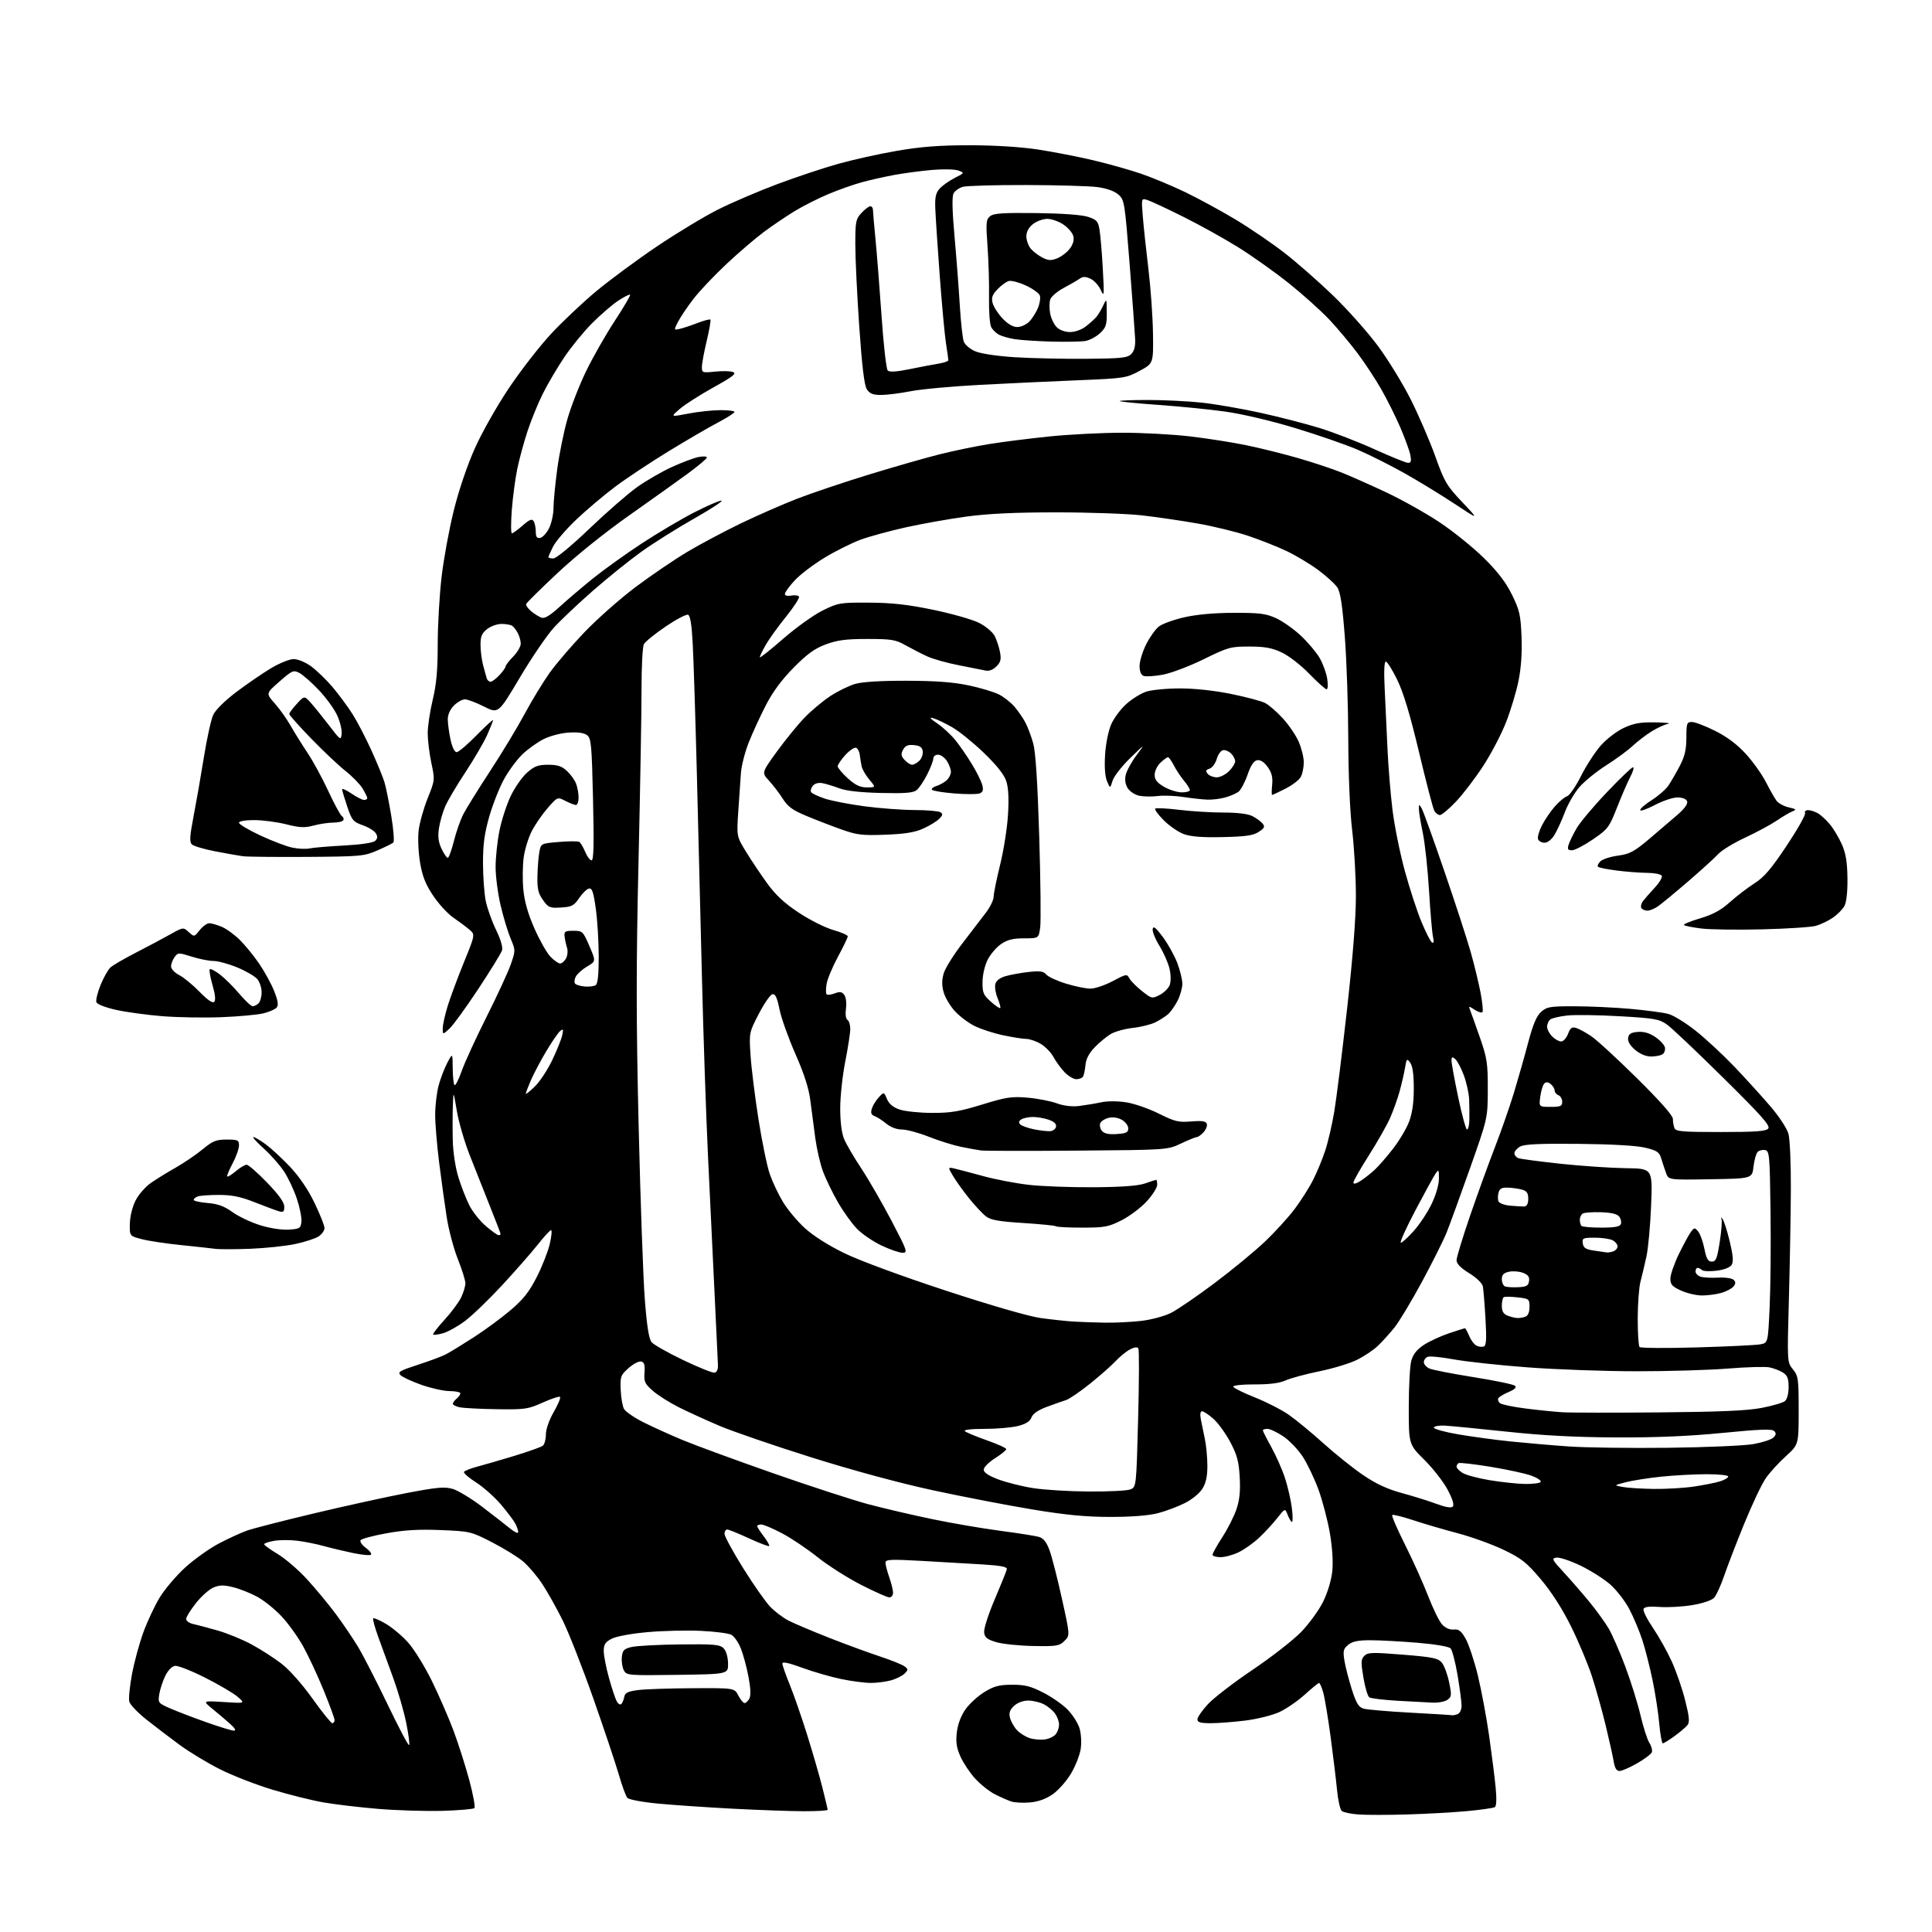 <?xml version="1.0" encoding="UTF-8" standalone="no"?>
<svg 
  version="1.1" 
  xmlns="http://www.w3.org/2000/svg" 
  xmlns:xlink="http://www.w3.org/1999/xlink" 
  xmlns:svg="http://www.w3.org/2000/svg"
  xmlns:rdf="http://www.w3.org/1999/02/22-rdf-syntax-ns#"
  xmlns:cc="http://creativecommons.org/ns#"
  xmlns:dc="http://purl.org/dc/elements/1.1/"
  viewBox="0 0 768 768"
  width="768"
  height="768"
>
<style>svg {background-color: white; }</style>"
<path stroke="none" fill="black" fill-rule="evenodd" d="M559.50,721.27C551.80,721.50 543.04,721.51 540.03,721.28C537.02,721.06 534.03,720.44 533.38,719.90C532.73,719.36 531.89,715.67 531.51,711.71C531.13,707.74 529.98,698.20 528.95,690.50C527.92,682.80 526.58,674.81 525.99,672.75C525.39,670.69 524.66,669.00 524.35,669.00C524.04,669.00 521.48,671.09 518.65,673.65C515.82,676.21 511.25,679.34 508.50,680.60C505.75,681.86 499.69,683.37 495.03,683.95C490.37,684.53 484.18,685.00 481.28,685.00C477.22,685.00 476.00,684.65 476.00,683.48C476.00,682.64 477.87,679.93 480.14,677.46C482.42,674.99 490.41,668.84 497.89,663.80C505.38,658.76 514.08,651.97 517.24,648.72C520.39,645.46 524.33,640.03 525.99,636.65C527.80,632.95 529.24,628.11 529.61,624.50C529.98,620.77 529.61,615.02 528.62,609.31C527.74,604.25 525.71,596.53 524.12,592.16C522.52,587.79 519.71,581.89 517.86,579.05C516.01,576.21 512.51,572.56 510.08,570.94C507.65,569.32 504.83,568.00 503.83,568.00C502.82,568.00 502.00,568.26 502.00,568.59C502.00,568.91 503.54,571.95 505.42,575.34C507.30,578.73 509.74,584.27 510.84,587.66C511.93,591.05 513.15,596.34 513.53,599.41C513.92,602.49 513.94,605.00 513.59,605.00C513.24,605.00 512.48,603.76 511.90,602.25C510.84,599.50 510.84,599.50 507.69,603.50C505.95,605.70 502.73,609.20 500.52,611.27C498.31,613.34 494.67,615.93 492.43,617.02C490.20,618.11 486.94,619.00 485.18,619.00C483.43,619.00 482.00,618.57 482.00,618.03C482.00,617.50 483.77,614.32 485.94,610.97C488.11,607.62 490.64,602.60 491.56,599.81C492.77,596.18 493.12,592.59 492.80,587.10C492.44,580.86 491.74,578.29 489.02,573.19C487.19,569.75 484.16,565.60 482.31,563.96C480.45,562.33 478.44,561.00 477.83,561.00C477.14,561.00 476.96,562.18 477.36,564.25C477.70,566.04 478.42,569.52 478.95,572.00C479.48,574.48 479.93,579.20 479.95,582.50C479.98,586.75 479.42,589.44 478.03,591.71C476.91,593.55 473.92,596.02 471.05,597.47C468.29,598.87 463.46,600.69 460.31,601.51C456.64,602.46 449.87,603.00 441.48,603.00C431.67,603.00 423.87,602.26 410.44,600.04C400.57,598.41 382.82,594.99 371.00,592.44C357.76,589.59 339.12,584.54 322.50,579.32C307.65,574.65 291.23,569.01 286.00,566.79C280.77,564.57 273.48,561.24 269.80,559.39C266.11,557.54 261.48,554.60 259.50,552.86C256.32,550.07 255.93,549.23 256.20,545.63C256.43,542.48 256.12,541.49 254.83,541.22C253.91,541.04 251.66,542.22 249.83,543.86C246.72,546.64 246.52,547.22 246.74,552.47C246.87,555.56 247.45,558.98 248.03,560.05C248.61,561.13 252.10,563.53 255.79,565.39C259.48,567.24 266.55,570.44 271.50,572.50C276.45,574.56 292.54,580.45 307.26,585.61C321.98,590.76 339.08,596.33 345.26,597.98C351.44,599.62 362.90,602.29 370.72,603.91C378.55,605.53 390.70,607.61 397.72,608.53C404.75,609.46 411.62,610.54 413.00,610.94C414.78,611.46 415.99,612.98 417.18,616.20C418.11,618.69 420.33,627.34 422.11,635.41C425.36,650.08 425.36,650.08 423.14,652.29C421.11,654.31 420.04,654.48 410.71,654.31C405.10,654.21 398.48,653.52 396.00,652.77C392.36,651.68 391.44,650.94 391.20,648.88C391.03,647.47 392.94,641.55 395.44,635.71C397.93,629.86 400.09,624.50 400.24,623.79C400.43,622.84 397.90,622.34 390.50,621.88C385.00,621.54 374.09,620.90 366.25,620.47C353.78,619.79 352.00,619.88 352.00,621.22C352.00,622.06 352.68,624.66 353.50,627.00C354.32,629.34 355.00,632.09 355.00,633.13C355.00,634.16 354.35,635.00 353.55,635.00C352.75,635.00 347.69,632.75 342.30,630.00C336.91,627.24 329.12,622.29 325.00,619.00C320.88,615.70 314.51,611.43 310.85,609.50C307.20,607.58 303.49,606.00 302.60,606.00C301.72,606.00 301.00,606.30 301.00,606.66C301.00,607.02 302.17,608.85 303.60,610.72C305.03,612.60 306.00,614.33 305.76,614.57C305.52,614.82 301.90,613.44 297.72,611.51C293.55,609.58 289.65,608.00 289.07,608.00C288.48,608.00 288.00,608.79 288.01,609.75C288.02,610.71 291.35,616.84 295.42,623.36C299.48,629.88 304.32,636.78 306.16,638.69C308.00,640.61 311.28,643.09 313.45,644.21C315.63,645.33 322.83,648.38 329.45,650.99C336.08,653.60 345.15,656.93 349.61,658.40C354.06,659.87 358.50,661.65 359.47,662.35C361.10,663.54 361.10,663.75 359.58,665.28C358.67,666.18 356.26,667.39 354.22,667.96C352.17,668.52 348.57,668.99 346.21,668.99C343.85,669.00 338.52,668.30 334.36,667.44C330.21,666.58 323.25,664.57 318.91,662.97C313.59,661.01 311.00,660.45 311.00,661.28C311.01,661.95 312.33,665.76 313.96,669.74C315.58,673.72 318.70,682.72 320.89,689.74C323.09,696.76 325.81,706.17 326.94,710.67C328.07,715.16 329.00,719.10 329.00,719.42C329.00,719.74 324.84,720.00 319.75,719.99C314.66,719.99 301.95,719.54 291.50,719.00C281.05,718.45 267.55,717.53 261.50,716.95C255.45,716.38 250.01,715.36 249.40,714.70C248.80,714.04 247.27,709.90 246.01,705.50C244.74,701.10 240.18,687.47 235.87,675.21C231.56,662.95 226.05,648.92 223.63,644.04C221.20,639.16 217.55,632.65 215.50,629.57C213.46,626.49 210.08,622.52 207.99,620.74C205.89,618.96 200.34,615.52 195.64,613.11C187.26,608.80 186.88,608.71 175.25,608.23C166.53,607.87 160.84,608.20 153.69,609.49C148.34,610.45 143.68,611.71 143.33,612.27C142.98,612.84 143.89,614.17 145.35,615.24C146.81,616.30 147.79,617.53 147.52,617.97C147.25,618.40 144.03,618.13 140.36,617.36C136.69,616.59 131.40,615.33 128.60,614.55C125.79,613.77 121.15,612.84 118.27,612.48C115.39,612.11 111.23,612.12 109.02,612.50C106.81,612.87 105.00,613.48 105.00,613.85C105.00,614.23 107.44,615.99 110.42,617.77C113.40,619.56 118.62,624.05 122.02,627.76C125.42,631.47 130.55,637.65 133.42,641.50C136.29,645.35 140.33,651.31 142.39,654.75C144.45,658.19 149.73,668.48 154.12,677.62C158.50,686.76 162.33,694.00 162.63,693.71C162.92,693.41 162.40,689.42 161.47,684.83C160.54,680.25 158.21,672.23 156.30,667.00C154.38,661.77 151.70,654.42 150.34,650.65C148.98,646.89 148.08,643.58 148.35,643.31C148.62,643.04 150.90,644.03 153.41,645.50C155.92,646.97 159.89,650.31 162.23,652.93C164.58,655.54 168.80,662.37 171.62,668.09C174.43,673.82 178.34,682.77 180.29,688.00C182.24,693.23 185.07,702.11 186.58,707.75C188.09,713.39 188.99,718.34 188.58,718.75C188.17,719.16 182.41,719.65 175.78,719.84C169.15,720.02 157.70,719.67 150.33,719.06C142.96,718.44 133.16,717.29 128.56,716.48C123.96,715.68 114.86,713.41 108.35,711.44C101.83,709.48 92.45,705.83 87.50,703.34C82.55,700.85 75.35,696.51 71.50,693.68C67.65,690.86 61.67,686.31 58.22,683.57C54.76,680.83 51.69,677.61 51.39,676.40C51.08,675.20 51.57,670.29 52.47,665.49C53.37,660.68 55.41,653.21 56.99,648.87C58.57,644.53 61.49,638.31 63.48,635.04C65.46,631.77 70.00,626.43 73.56,623.16C77.13,619.90 83.16,615.59 86.96,613.59C90.77,611.59 95.82,609.27 98.19,608.43C100.56,607.59 112.62,604.50 125.00,601.55C137.38,598.61 153.95,594.97 161.84,593.47C173.98,591.16 176.78,590.92 180.04,591.89C182.16,592.53 187.40,595.72 191.70,598.99C195.99,602.25 200.96,606.13 202.75,607.59C204.54,609.06 206.00,609.72 206.00,609.06C206.00,608.41 205.49,606.89 204.86,605.68C204.24,604.48 201.68,601.08 199.17,598.11C196.66,595.15 192.21,591.19 189.28,589.31C186.34,587.44 184.17,585.54 184.45,585.09C184.72,584.64 187.10,583.71 189.72,583.01C192.35,582.32 199.00,580.39 204.50,578.72C210.00,577.04 215.06,575.24 215.75,574.72C216.44,574.19 217.00,572.18 217.00,570.25C217.00,568.16 218.25,564.55 220.11,561.31C221.82,558.33 222.95,555.62 222.63,555.29C222.31,554.97 219.22,555.98 215.77,557.53C209.91,560.17 208.72,560.35 197.50,560.18C190.90,560.09 184.26,559.74 182.75,559.42C181.24,559.10 180.00,558.48 180.00,558.04C180.00,557.60 180.68,556.68 181.50,556.00C182.33,555.32 183.00,554.36 183.00,553.88C183.00,553.39 181.09,552.99 178.75,552.98C176.41,552.97 171.38,551.86 167.57,550.51C163.76,549.17 160.00,547.43 159.21,546.64C157.98,545.41 158.91,544.86 166.10,542.53C170.68,541.05 175.69,539.18 177.23,538.38C178.78,537.58 183.77,534.52 188.32,531.59C192.86,528.66 199.49,523.78 203.04,520.75C208.03,516.50 210.39,513.50 213.38,507.62C215.52,503.42 217.84,497.52 218.54,494.50C219.24,491.47 219.48,489.00 219.06,489.00C218.64,489.00 216.26,491.59 213.77,494.75C211.27,497.91 204.91,505.17 199.62,510.88C194.34,516.59 187.68,523.00 184.82,525.13C181.96,527.27 178.05,529.44 176.12,529.98C174.19,530.51 172.42,530.75 172.17,530.51C171.93,530.27 173.97,527.62 176.71,524.63C179.45,521.63 182.43,517.61 183.34,515.69C184.25,513.77 185.00,511.26 185.00,510.12C185.00,508.98 183.64,504.62 181.97,500.43C180.31,496.24 178.31,488.69 177.54,483.66C176.76,478.62 175.42,468.88 174.55,462.00C173.68,455.12 172.98,446.57 172.99,443.00C173.01,439.43 173.62,434.25 174.36,431.50C175.09,428.75 176.64,424.70 177.80,422.50C179.91,418.50 179.91,418.50 179.96,424.58C179.98,427.93 180.30,430.97 180.67,431.33C181.03,431.70 182.32,429.19 183.53,425.75C184.74,422.31 189.21,412.58 193.46,404.12C197.71,395.67 202.04,386.28 203.08,383.27C204.94,377.87 204.94,377.72 203.00,373.14C201.92,370.59 200.13,364.68 199.02,360.00C197.92,355.32 197.01,348.44 197.01,344.71C197.00,340.97 197.69,334.45 198.54,330.21C199.39,325.97 201.43,319.73 203.06,316.34C204.70,312.95 207.62,308.78 209.56,307.09C212.44,304.55 213.93,304.00 217.89,304.00C221.62,304.00 223.31,304.55 225.36,306.46C226.83,307.82 228.47,310.09 229.01,311.53C229.55,312.96 230.00,315.45 230.00,317.07C230.00,318.68 229.53,320.00 228.95,320.00C228.37,320.00 226.49,319.27 224.76,318.38C221.62,316.75 221.62,316.75 217.78,321.13C215.67,323.53 212.82,327.63 211.46,330.24C210.09,332.85 208.62,337.60 208.18,340.79C207.74,343.99 207.68,349.73 208.03,353.55C208.48,358.33 209.85,363.16 212.41,369.00C214.47,373.68 217.33,378.74 218.76,380.25C220.20,381.76 221.95,383.00 222.65,383.00C223.35,383.00 224.42,382.08 225.02,380.96C225.62,379.84 225.79,377.93 225.40,376.71C225.01,375.50 224.57,373.49 224.43,372.25C224.21,370.27 224.63,370.00 227.92,370.00C231.56,370.00 231.75,370.19 234.29,376.06C236.90,382.12 236.90,382.12 233.43,384.18C231.51,385.30 229.47,387.13 228.88,388.22C228.29,389.33 228.20,390.60 228.67,391.07C229.15,391.55 230.89,392.04 232.54,392.16C234.20,392.29 236.11,392.05 236.78,391.64C237.62,391.12 238.00,387.53 238.00,380.19C238.00,374.31 237.48,365.77 236.84,361.21C235.92,354.61 235.37,352.98 234.13,353.21C233.27,353.38 231.52,355.08 230.23,356.98C228.17,360.04 227.32,360.49 223.03,360.75C218.54,361.03 218.00,360.81 215.84,357.78C213.94,355.11 213.53,353.33 213.64,348.27C213.71,344.84 214.06,340.52 214.40,338.66C215.04,335.29 215.04,335.29 222.19,334.69C226.12,334.36 229.75,334.35 230.27,334.67C230.78,334.98 231.84,336.76 232.62,338.62C233.39,340.48 234.54,342.00 235.17,342.00C236.00,342.00 236.15,335.56 235.74,317.80C235.23,295.86 235.01,293.48 233.34,292.22C232.12,291.31 229.63,290.97 225.94,291.22C222.78,291.44 218.46,292.59 215.94,293.89C213.50,295.14 209.78,297.82 207.68,299.84C205.57,301.85 202.34,306.20 200.49,309.50C198.64,312.80 195.97,319.49 194.56,324.36C192.59,331.19 192.00,335.48 192.00,343.06C192.00,348.47 192.50,355.29 193.10,358.20C193.71,361.12 195.55,366.27 197.20,369.66C199.04,373.46 199.95,376.58 199.56,377.80C199.22,378.88 194.97,385.79 190.12,393.14C185.27,400.49 180.11,407.59 178.65,408.92C176.00,411.35 176.00,411.35 176.00,408.78C176.00,407.37 176.89,403.35 177.97,399.86C179.06,396.36 181.96,388.55 184.43,382.50C188.91,371.50 188.91,371.50 186.55,369.50C185.25,368.40 182.38,366.26 180.17,364.74C177.96,363.22 174.36,359.30 172.17,356.02C169.14,351.48 167.90,348.34 166.98,342.86C166.31,338.90 166.05,333.21 166.41,330.19C166.76,327.17 168.37,321.41 169.98,317.39C172.89,310.14 172.90,310.01 171.47,303.29C170.68,299.55 170.03,294.25 170.02,291.50C170.02,288.75 170.91,282.76 172.01,278.19C173.50,271.98 174.00,266.41 174.00,256.19C174.00,248.66 174.69,236.63 175.52,229.46C176.35,222.29 178.54,210.36 180.38,202.96C182.39,194.83 185.72,185.01 188.78,178.17C191.62,171.83 197.61,161.25 202.37,154.17C207.06,147.20 214.55,137.56 219.03,132.74C223.51,127.93 231.52,120.35 236.84,115.91C242.15,111.47 253.03,103.43 261.00,98.05C268.98,92.67 280.00,86.01 285.50,83.25C291.00,80.50 301.57,75.97 309.00,73.19C316.43,70.41 327.31,66.78 333.19,65.13C339.07,63.48 349.64,61.14 356.69,59.93C366.26,58.29 373.55,57.74 385.50,57.74C395.38,57.75 405.71,58.39 412.50,59.42C418.55,60.34 428.45,62.26 434.49,63.69C440.54,65.12 449.09,67.52 453.49,69.02C457.90,70.52 465.77,73.80 471.00,76.31C476.23,78.82 485.27,83.74 491.11,87.24C496.94,90.75 505.72,96.73 510.61,100.53C515.50,104.33 524.18,111.95 529.91,117.47C535.63,122.99 543.65,132.00 547.73,137.50C551.81,143.00 557.74,152.68 560.90,159.00C564.06,165.32 568.42,175.44 570.58,181.48C574.18,191.55 575.06,193.05 581.26,199.60C588.02,206.75 588.02,206.75 578.26,200.30C572.89,196.76 564.00,191.32 558.50,188.22C553.00,185.12 544.60,180.89 539.83,178.83C535.07,176.77 523.74,172.85 514.67,170.11C505.00,167.19 493.49,164.49 486.84,163.58C480.60,162.72 468.77,161.54 460.54,160.96C452.31,160.38 445.37,159.70 445.12,159.45C444.87,159.20 449.93,159.00 456.37,159.00C462.81,159.00 472.45,159.48 477.79,160.06C483.13,160.64 493.57,162.45 501.00,164.08C508.43,165.71 519.00,168.43 524.50,170.13C530.00,171.82 539.85,175.63 546.40,178.60C552.94,181.57 558.96,184.00 559.77,184.00C560.90,184.00 561.10,183.25 560.61,180.81C560.26,179.06 558.45,174.10 556.59,169.79C554.73,165.49 551.33,158.68 549.03,154.67C546.74,150.66 542.53,144.27 539.68,140.46C536.83,136.65 531.81,130.66 528.52,127.14C525.22,123.62 517.95,117.09 512.36,112.62C506.77,108.16 497.66,101.68 492.12,98.24C486.58,94.80 476.75,89.34 470.27,86.12C463.80,82.89 457.42,79.92 456.10,79.51C453.69,78.77 453.69,78.77 454.29,86.13C454.62,90.19 455.62,99.58 456.52,107.00C457.42,114.42 458.23,125.89 458.33,132.49C458.50,144.48 458.50,144.48 453.01,147.43C447.69,150.29 446.97,150.40 428.51,151.16C418.06,151.58 400.50,152.41 389.50,152.99C378.50,153.57 366.12,154.71 362.00,155.52C357.88,156.33 352.60,157.00 350.27,157.00C346.99,157.00 345.72,156.50 344.59,154.75C343.57,153.17 342.67,145.74 341.57,129.86C340.71,117.41 340.00,102.73 340.00,97.25C340.00,88.07 340.19,87.09 342.45,84.65C343.80,83.19 345.38,82.00 345.95,82.00C346.53,82.00 347.00,82.60 347.00,83.33C347.00,84.06 347.46,89.34 348.02,95.08C348.58,100.81 349.67,114.67 350.45,125.87C351.22,137.08 352.31,146.71 352.88,147.28C353.59,147.99 356.35,147.81 361.70,146.72C365.99,145.84 371.19,144.85 373.25,144.52C375.31,144.18 377.00,143.59 376.99,143.20C376.99,142.82 376.56,139.80 376.05,136.50C375.53,133.20 374.41,121.05 373.55,109.50C372.70,97.95 371.90,85.94 371.79,82.81C371.62,78.37 372.00,76.65 373.54,74.96C374.62,73.76 377.29,71.87 379.49,70.75C383.45,68.73 383.46,68.71 380.99,67.79C379.61,67.27 374.94,67.17 370.51,67.55C366.11,67.94 359.36,68.83 355.51,69.54C351.65,70.25 345.87,71.55 342.65,72.43C339.43,73.31 333.50,75.40 329.48,77.07C325.46,78.75 319.43,81.78 316.08,83.81C312.73,85.84 307.17,89.59 303.74,92.14C300.31,94.69 293.54,100.48 288.71,105.02C283.88,109.55 277.98,115.78 275.61,118.88C273.23,121.97 270.51,126.02 269.55,127.88C267.81,131.27 267.81,131.27 270.15,130.75C271.44,130.47 274.62,129.42 277.21,128.42C279.81,127.41 282.13,126.80 282.39,127.05C282.64,127.30 281.98,131.11 280.93,135.50C279.88,139.90 279.01,144.57 279.01,145.89C279.00,148.17 279.23,148.25 284.25,147.72C287.14,147.41 290.35,147.49 291.40,147.90C292.91,148.48 291.32,149.72 283.60,154.00C278.27,156.95 272.25,160.81 270.21,162.57C266.50,165.78 266.50,165.78 273.50,164.43C277.35,163.68 283.09,163.06 286.25,163.04C289.41,163.02 292.00,163.34 291.99,163.75C291.99,164.16 288.98,166.07 285.32,168.00C281.65,169.93 272.75,175.12 265.54,179.53C258.33,183.95 248.85,190.25 244.47,193.53C240.10,196.82 233.21,202.63 229.17,206.46C225.13,210.29 220.97,215.11 219.91,217.17C218.86,219.23 218.00,221.16 218.00,221.46C218.00,221.76 218.88,222.00 219.96,222.00C221.09,222.00 227.10,217.04 234.26,210.19C241.05,203.70 249.58,196.26 253.21,193.67C256.85,191.07 263.12,187.45 267.16,185.61C271.20,183.77 275.96,181.99 277.75,181.66C279.54,181.32 281.00,181.41 281.00,181.86C281.00,182.31 277.69,185.11 273.64,188.09C269.59,191.06 258.99,198.63 250.08,204.90C240.48,211.66 228.92,220.95 221.69,227.73C214.99,234.02 209.35,239.58 209.16,240.10C208.97,240.61 209.87,241.91 211.16,242.99C212.45,244.06 214.30,245.22 215.28,245.55C216.51,245.97 218.70,244.65 222.46,241.21C225.43,238.50 231.38,233.43 235.68,229.96C239.98,226.49 248.68,220.25 255.00,216.10C261.32,211.95 270.68,206.41 275.78,203.78C280.89,201.15 285.84,199.00 286.78,199.00C287.73,199.00 282.88,202.19 276.00,206.09C269.12,210.00 259.68,215.93 255.00,219.29C250.32,222.64 241.71,229.57 235.86,234.68C230.01,239.79 222.96,246.45 220.20,249.47C217.45,252.48 211.34,261.43 206.64,269.35C198.10,283.74 198.10,283.74 192.41,280.87C189.28,279.29 185.86,278.00 184.81,278.00C183.77,278.00 181.80,279.10 180.45,280.45C178.94,281.97 178.00,284.06 178.00,285.91C178.00,287.55 178.49,291.17 179.08,293.95C179.74,296.99 180.70,299.00 181.52,299.00C182.26,299.00 185.82,295.99 189.43,292.30C193.05,288.62 196.00,285.91 196.00,286.28C196.00,286.64 194.93,289.32 193.63,292.22C192.33,295.12 188.44,301.77 185.00,306.99C181.55,312.20 177.92,318.35 176.94,320.64C175.95,322.94 174.85,326.83 174.48,329.30C173.99,332.58 174.27,334.76 175.52,337.39C176.46,339.38 177.57,341.00 177.99,341.00C178.41,341.00 179.51,338.02 180.42,334.38C181.33,330.74 183.01,325.94 184.15,323.71C185.28,321.49 190.07,313.78 194.78,306.58C199.49,299.39 205.69,289.13 208.56,283.78C211.43,278.44 215.89,271.10 218.48,267.47C221.07,263.85 227.29,256.58 232.31,251.33C237.34,246.08 246.48,238.00 252.63,233.38C258.78,228.76 268.02,222.48 273.16,219.41C278.29,216.35 287.90,211.24 294.50,208.05C301.10,204.87 311.23,200.44 317.00,198.20C322.77,195.97 335.60,191.66 345.50,188.62C355.40,185.59 368.02,181.97 373.54,180.59C379.07,179.20 387.98,177.36 393.35,176.50C398.72,175.63 409.50,174.28 417.31,173.48C425.11,172.69 438.03,172.03 446.01,172.02C453.98,172.01 466.13,172.66 473.01,173.47C479.88,174.27 489.98,175.86 495.46,176.99C500.94,178.12 510.15,180.41 515.94,182.08C521.73,183.75 529.40,186.29 532.98,187.71C536.57,189.13 544.64,192.71 550.92,195.66C557.21,198.61 566.82,204.00 572.29,207.64C577.75,211.28 585.69,217.69 589.93,221.88C595.40,227.28 598.63,231.51 601.04,236.42C604.05,242.55 604.49,244.46 604.83,253.07C605.09,259.49 604.68,265.47 603.62,270.70C602.74,275.05 600.50,282.47 598.65,287.18C596.80,291.89 592.73,299.68 589.59,304.49C586.46,309.30 581.60,315.66 578.80,318.62C576.00,321.58 573.12,324.00 572.39,324.00C571.66,324.00 570.65,323.21 570.14,322.25C569.62,321.29 566.90,310.82 564.08,299.00C560.54,284.09 557.88,275.28 555.43,270.25C553.48,266.26 551.44,263.00 550.89,263.00C550.25,263.00 550.09,266.90 550.43,273.75C550.72,279.66 551.23,290.35 551.54,297.50C551.86,304.65 552.76,315.69 553.55,322.02C554.33,328.36 556.54,339.28 558.46,346.29C560.38,353.29 563.35,362.39 565.07,366.51C566.78,370.63 568.66,374.29 569.24,374.65C569.93,375.08 570.07,374.31 569.64,372.40C569.28,370.80 568.57,362.52 568.06,354.00C567.55,345.48 566.43,335.12 565.57,331.00C564.71,326.88 564.01,322.60 564.03,321.50C564.06,319.56 564.09,319.56 565.16,321.40C565.77,322.44 569.83,333.69 574.18,346.40C578.54,359.10 583.25,373.55 584.64,378.50C586.04,383.45 587.78,390.64 588.52,394.47C589.25,398.30 589.62,401.81 589.33,402.27C589.05,402.73 587.66,402.35 586.25,401.43C583.80,399.83 583.72,399.83 584.43,401.63C584.84,402.66 586.58,407.55 588.31,412.50C591.13,420.60 591.44,422.65 591.42,433.00C591.39,444.50 591.39,444.50 584.32,464.50C580.43,475.50 576.25,486.97 575.04,489.98C573.83,493.00 569.44,501.77 565.28,509.48C561.12,517.19 556.16,525.44 554.25,527.80C552.34,530.17 549.37,533.44 547.64,535.07C545.91,536.71 542.20,539.19 539.38,540.58C536.57,541.97 529.86,544.01 524.47,545.11C519.09,546.21 513.07,547.83 511.09,548.72C508.65,549.83 504.70,550.34 498.72,550.32C493.59,550.31 490.07,550.70 490.25,551.26C490.43,551.78 494.28,553.68 498.82,555.49C503.36,557.29 509.42,560.39 512.29,562.38C515.15,564.37 521.37,569.49 526.09,573.75C530.82,578.01 537.94,583.71 541.91,586.40C547.04,589.88 551.52,591.96 557.32,593.53C561.82,594.75 567.98,596.68 571.00,597.81C574.57,599.14 576.85,599.52 577.49,598.89C578.14,598.26 577.45,595.97 575.49,592.24C573.85,589.12 569.69,583.77 566.25,580.36C560.00,574.16 560.00,574.16 560.01,559.33C560.01,551.17 560.46,542.87 561.02,540.87C561.72,538.37 563.23,536.45 565.94,534.66C568.09,533.24 572.57,531.16 575.89,530.04C579.22,528.92 582.12,528.00 582.35,528.00C582.57,528.00 583.32,529.37 584.02,531.04C584.71,532.71 586.00,534.45 586.89,534.90C587.77,535.36 589.09,535.52 589.81,535.26C590.83,534.90 590.98,532.45 590.50,524.15C590.16,518.29 589.69,512.53 589.45,511.34C589.19,510.08 586.91,507.88 584.00,506.10C580.63,504.02 579.00,502.35 579.00,500.97C579.00,499.85 581.43,491.86 584.40,483.21C587.38,474.57 591.81,462.32 594.27,456.00C596.72,449.68 600.10,440.00 601.78,434.50C603.45,429.00 606.01,420.00 607.46,414.50C609.38,407.23 610.78,403.89 612.61,402.25C614.88,400.21 616.12,400.00 625.81,400.01C631.69,400.01 641.67,400.47 647.99,401.03C654.30,401.59 661.16,402.50 663.21,403.06C665.27,403.61 670.22,406.68 674.22,409.88C678.23,413.07 685.10,419.47 689.51,424.09C693.91,428.72 700.30,435.74 703.70,439.71C707.20,443.79 710.34,448.56 710.94,450.71C711.52,452.80 711.95,462.79 711.89,473.00C711.84,483.18 711.49,502.75 711.11,516.50C710.42,541.50 710.42,541.50 712.71,544.33C714.85,546.96 715.00,548.07 715.00,560.70C715.00,574.25 715.00,574.25 709.89,578.88C707.07,581.42 703.47,585.38 701.88,587.69C700.29,589.99 696.46,598.09 693.36,605.69C690.26,613.28 686.67,622.61 685.37,626.42C684.07,630.22 682.29,634.13 681.42,635.09C680.47,636.14 676.99,637.33 672.79,638.04C668.92,638.69 663.06,639.03 659.78,638.79C655.57,638.49 653.66,638.73 653.32,639.61C653.05,640.30 654.73,643.66 657.04,647.06C659.36,650.47 662.72,656.46 664.51,660.38C666.31,664.30 668.72,671.28 669.88,675.91C671.57,682.68 671.74,684.61 670.74,685.82C670.06,686.65 667.74,688.61 665.60,690.17C663.45,691.73 661.38,693.00 660.99,693.00C660.60,693.00 659.97,689.51 659.59,685.25C659.21,680.99 658.02,673.23 656.94,668.00C655.86,662.77 654.03,655.58 652.87,652.00C651.70,648.42 649.38,642.88 647.70,639.68C646.02,636.48 642.60,632.06 640.11,629.86C637.61,627.67 632.29,624.29 628.28,622.36C624.28,620.44 619.99,619.00 618.75,619.18C616.68,619.47 616.90,619.93 621.58,625.00C624.37,628.02 628.97,633.31 631.79,636.75C634.61,640.19 638.07,644.97 639.48,647.37C640.88,649.77 643.83,656.50 646.03,662.33C648.22,668.15 650.95,676.88 652.09,681.71C653.22,686.54 654.83,691.55 655.65,692.83C656.48,694.11 656.92,695.78 656.63,696.53C656.34,697.29 653.72,699.27 650.80,700.94C647.89,702.61 644.73,703.99 643.80,703.99C642.60,704.00 641.91,702.88 641.47,700.25C641.13,698.19 639.71,691.77 638.31,686.00C636.92,680.23 634.47,671.45 632.87,666.50C631.27,661.55 627.50,652.55 624.50,646.50C620.97,639.40 616.70,632.75 612.47,627.76C606.80,621.06 604.82,619.49 597.71,616.08C593.19,613.91 585.00,610.95 579.50,609.50C574.00,608.05 566.00,605.71 561.73,604.29C557.46,602.87 553.72,601.95 553.42,602.25C553.12,602.55 555.44,607.90 558.57,614.14C561.71,620.39 565.82,629.55 567.73,634.50C569.63,639.45 572.12,644.52 573.27,645.76C574.58,647.17 576.31,647.92 577.87,647.76C579.87,647.55 580.84,648.30 582.63,651.45C583.86,653.63 586.03,660.15 587.45,665.95C588.86,671.75 590.89,682.58 591.95,690.00C593.00,697.42 594.18,706.70 594.55,710.62C594.98,715.13 594.86,717.97 594.21,718.37C593.65,718.72 588.76,719.42 583.34,719.93C577.93,720.44 567.20,721.04 559.50,721.27zM409.49,716.49C406.75,716.74 403.38,716.57 402.00,716.12C400.62,715.67 397.67,714.37 395.43,713.22C393.19,712.08 389.66,709.25 387.57,706.94C385.48,704.63 382.87,700.70 381.77,698.21C380.23,694.74 379.90,692.48 380.36,688.59C380.74,685.39 382.00,682.04 383.76,679.53C385.30,677.34 388.67,674.24 391.25,672.65C395.09,670.28 397.08,669.74 402.22,669.71C407.33,669.68 409.65,670.25 414.68,672.82C418.08,674.55 422.47,677.62 424.44,679.64C426.41,681.67 428.52,685.01 429.14,687.06C429.77,689.17 429.97,692.75 429.59,695.26C429.22,697.72 427.47,702.13 425.71,705.07C423.94,708.02 420.70,711.69 418.49,713.23C415.83,715.09 412.81,716.19 409.49,716.49zM415.50,691.43C417.15,691.18 419.06,690.22 419.75,689.30C420.44,688.37 421.00,686.68 421.00,685.53C421.00,684.38 420.30,682.44 419.44,681.22C418.58,679.99 416.58,678.32 414.99,677.49C413.40,676.67 410.59,676.00 408.74,676.00C406.70,676.00 404.48,676.83 403.11,678.11C401.39,679.71 401.00,680.87 401.49,682.86C401.85,684.31 403.10,686.52 404.27,687.77C405.44,689.02 407.76,690.46 409.44,690.97C411.13,691.48 413.85,691.69 415.50,691.43zM93.00,687.96C93.96,687.95 93.40,686.96 91.43,685.22C89.75,683.72 86.60,681.05 84.43,679.28C80.50,676.05 80.50,676.05 89.00,676.59C97.50,677.13 97.50,677.13 94.50,674.53C92.85,673.10 87.03,669.67 81.57,666.92C76.11,664.16 70.71,662.04 69.57,662.20C68.34,662.38 66.77,663.99 65.70,666.19C64.71,668.22 63.64,671.47 63.32,673.42C62.76,676.87 62.87,677.02 67.62,679.10C70.31,680.28 76.78,682.76 82.00,684.61C87.22,686.46 92.17,687.97 93.00,687.96zM132.09,685.00C132.59,685.00 133.00,684.44 132.99,683.75C132.99,683.06 131.02,677.70 128.62,671.84C126.23,665.97 122.55,658.10 120.45,654.34C118.35,650.58 114.47,645.21 111.83,642.41C109.18,639.62 104.88,636.16 102.26,634.74C99.64,633.32 95.36,631.61 92.75,630.96C88.97,630.01 87.35,630.03 84.89,631.05C83.18,631.75 80.03,634.55 77.89,637.26C75.75,639.96 74.00,642.81 74.00,643.57C74.00,644.34 75.24,645.23 76.75,645.56C78.26,645.88 82.65,647.05 86.50,648.15C90.35,649.25 96.42,651.74 100.00,653.68C103.58,655.61 108.90,659.04 111.84,661.29C115.02,663.73 120.02,669.35 124.19,675.19C128.04,680.59 131.60,685.00 132.09,685.00zM577.17,681.83C577.54,681.92 578.55,681.73 579.42,681.39C580.32,681.05 581.00,679.62 581.00,678.07C581.00,676.57 580.28,671.11 579.41,665.93C578.53,660.74 577.28,655.94 576.63,655.26C575.94,654.53 570.46,653.60 563.47,653.02C556.89,652.48 548.51,652.02 544.86,652.02C539.91,652.00 537.65,652.46 535.97,653.82C534.01,655.41 533.81,656.22 534.42,660.07C534.81,662.51 536.13,667.65 537.35,671.49C539.14,677.10 540.06,678.62 542.04,679.21C543.39,679.61 551.70,680.32 560.50,680.80C569.30,681.27 576.80,681.74 577.17,681.83zM247.00,677.36C247.44,676.89 247.97,675.60 248.16,674.50C248.45,672.93 249.59,672.36 253.51,671.84C256.26,671.47 266.03,671.14 275.22,671.09C291.95,671.00 291.95,671.00 293.50,674.00C294.35,675.65 295.47,677.00 295.99,677.00C296.51,677.00 297.36,676.19 297.89,675.21C298.52,674.02 298.40,671.06 297.52,666.46C296.79,662.63 295.42,657.57 294.47,655.22C293.53,652.87 291.85,650.45 290.73,649.86C289.61,649.26 284.16,648.55 278.60,648.29C273.05,648.03 263.51,648.25 257.41,648.80C250.94,649.38 244.99,650.47 243.16,651.42C240.60,652.74 240.00,653.67 240.00,656.30C240.00,658.08 240.92,662.86 242.05,666.92C243.17,670.98 244.56,675.18 245.14,676.26C245.71,677.33 246.55,677.83 247.00,677.36zM569.56,676.83C567.33,676.74 561.00,676.40 555.50,676.08C550.00,675.75 544.98,675.15 544.34,674.74C543.70,674.33 542.64,670.80 541.98,666.89C540.94,660.71 540.99,659.58 542.35,658.22C543.74,656.83 545.54,656.78 557.70,657.76C569.71,658.73 571.70,659.15 573.18,660.97C574.11,662.12 575.40,665.61 576.04,668.71C577.10,673.81 577.04,674.50 575.42,675.68C574.43,676.41 571.79,676.92 569.56,676.83zM269.30,665.78C249.73,666.05 249.07,666.00 247.99,663.98C247.38,662.84 247.02,660.48 247.19,658.74C247.45,656.04 248.02,655.44 251.00,654.72C252.93,654.25 261.57,653.78 270.21,653.68C283.81,653.52 286.16,653.73 287.62,655.20C288.65,656.22 289.35,658.58 289.41,661.20C289.50,665.50 289.50,665.50 269.30,665.78zM432.68,592.90C440.49,592.96 447.96,592.59 449.29,592.08C451.70,591.16 451.70,591.16 452.42,564.10C452.82,549.22 452.86,536.59 452.52,536.03C452.11,535.36 450.95,535.50 449.19,536.41C447.71,537.19 445.15,539.27 443.50,541.04C441.85,542.82 437.25,546.87 433.28,550.06C429.31,553.24 425.04,556.16 423.78,556.55C422.53,556.94 419.11,558.14 416.19,559.22C412.67,560.53 410.59,561.95 410.02,563.46C409.41,565.05 407.80,566.06 404.63,566.86C402.15,567.49 396.17,568.00 391.36,568.00C386.10,568.00 382.98,568.36 383.55,568.90C384.07,569.40 387.99,571.03 392.25,572.53C396.51,574.03 400.00,575.62 400.00,576.05C400.00,576.49 397.99,578.12 395.54,579.67C393.08,581.23 391.06,583.26 391.04,584.18C391.01,585.31 392.86,586.57 396.75,588.05C399.91,589.25 406.10,590.82 410.50,591.52C414.90,592.23 424.88,592.85 432.68,592.90zM657.31,591.87C662.15,591.94 669.35,591.52 673.31,590.94C677.26,590.35 681.96,589.42 683.75,588.86C685.54,588.30 687.00,587.43 687.00,586.92C687.00,586.42 683.06,586.01 678.25,586.02C673.44,586.03 665.32,586.48 660.21,587.01C655.10,587.55 648.80,588.55 646.21,589.22C641.50,590.45 641.50,590.45 645.00,591.09C646.92,591.45 652.46,591.80 657.31,591.87zM606.19,589.90C609.32,589.95 612.14,589.59 612.45,589.09C612.76,588.58 611.10,587.46 608.76,586.60C606.42,585.74 599.12,584.16 592.55,583.08C585.98,582.01 580.24,581.35 579.80,581.62C579.36,581.90 579.00,582.53 579.00,583.04C579.00,583.54 580.03,584.63 581.30,585.46C582.56,586.29 587.40,587.60 592.05,588.38C596.70,589.16 603.06,589.84 606.19,589.90zM663.00,575.52C678.12,575.34 693.42,574.68 697.00,574.05C700.58,573.41 704.16,572.25 704.96,571.45C706.06,570.36 706.13,569.73 705.25,568.85C704.37,567.97 699.43,568.15 684.80,569.60C671.49,570.91 658.36,571.47 642.50,571.40C626.36,571.33 613.38,570.65 599.00,569.11C587.73,567.91 576.61,566.83 574.29,566.71C571.98,566.60 570.05,566.95 569.99,567.50C569.94,568.05 574.31,569.26 579.70,570.18C585.09,571.11 594.45,572.38 600.50,573.00C606.55,573.62 616.90,574.52 623.50,574.98C630.10,575.45 647.88,575.69 663.00,575.52zM659.50,561.45C683.79,561.24 694.56,560.77 700.31,559.66C704.60,558.83 708.77,557.61 709.56,556.95C710.41,556.24 711.00,553.97 711.00,551.40C711.00,547.97 710.52,546.74 708.75,545.62C707.51,544.84 705.12,543.91 703.43,543.56C701.74,543.21 694.32,543.42 686.93,544.02C679.54,544.62 663.15,545.11 650.50,545.10C637.85,545.09 618.34,544.39 607.15,543.54C595.96,542.70 582.82,541.27 577.94,540.38C573.06,539.49 568.38,539.02 567.54,539.35C566.69,539.67 566.00,540.64 566.00,541.49C566.00,542.34 567.01,543.48 568.25,544.02C569.49,544.56 577.43,546.11 585.90,547.46C594.38,548.80 601.75,550.35 602.29,550.89C602.92,551.52 602.04,552.37 599.75,553.33C597.82,554.14 595.97,555.24 595.63,555.78C595.30,556.33 595.58,557.23 596.26,557.78C596.94,558.33 601.55,559.29 606.50,559.91C611.45,560.54 617.98,561.20 621.00,561.39C624.02,561.59 641.35,561.61 659.50,561.45zM284.00,545.66C284.98,545.52 285.46,544.41 285.39,542.47C285.33,540.84 284.75,528.48 284.09,515.00C283.44,501.52 282.25,476.77 281.46,460.00C280.66,443.23 279.57,410.82 279.02,388.00C278.47,365.18 277.56,328.73 277.00,307.00C276.44,285.27 275.71,262.41 275.38,256.18C274.98,248.37 274.40,244.71 273.52,244.37C272.81,244.10 268.79,246.22 264.58,249.07C260.37,251.93 256.49,255.08 255.96,256.07C255.43,257.06 255.01,264.99 255.02,273.68C255.03,282.38 254.50,313.15 253.83,342.06C252.86,383.89 252.87,405.53 253.88,448.06C254.58,477.45 255.68,508.29 256.33,516.60C257.14,527.11 257.96,532.25 259.00,533.52C259.82,534.52 265.45,537.71 271.50,540.61C277.55,543.51 283.18,545.78 284.00,545.66zM674.70,535.61C686.91,535.26 698.22,534.71 699.85,534.38C702.80,533.79 702.80,533.79 703.46,519.64C703.83,511.87 703.99,494.71 703.81,481.51C703.52,459.08 703.38,457.50 701.64,457.17C700.62,456.97 699.29,457.31 698.69,457.91C698.09,458.51 697.35,461.14 697.05,463.75C696.50,468.50 696.50,468.50 679.88,468.77C663.26,469.05 663.26,469.05 662.27,466.27C661.72,464.75 660.86,462.16 660.37,460.52C659.59,457.95 658.72,457.36 653.98,456.22C650.53,455.40 640.71,454.83 627.50,454.70C611.91,454.55 605.92,454.83 604.25,455.79C603.01,456.49 602.00,457.68 602.00,458.43C602.00,459.18 602.70,460.05 603.55,460.38C604.41,460.71 611.94,461.71 620.30,462.61C628.66,463.50 640.32,464.29 646.21,464.37C656.92,464.50 656.92,464.50 656.35,479.00C656.04,486.98 655.20,496.20 654.48,499.50C653.76,502.80 652.70,507.30 652.11,509.50C651.53,511.70 651.04,518.26 651.02,524.08C651.01,529.90 651.34,535.02 651.75,535.46C652.16,535.90 662.49,535.97 674.70,535.61zM439.00,525.78C443.12,525.85 449.71,525.54 453.63,525.08C457.57,524.63 462.86,523.21 465.43,521.93C468.00,520.64 475.81,515.31 482.79,510.07C489.76,504.83 498.76,497.43 502.77,493.61C506.79,489.80 512.13,483.94 514.65,480.59C517.16,477.25 520.48,472.02 522.01,468.97C523.55,465.93 525.71,460.69 526.81,457.33C527.92,453.97 529.53,447.01 530.40,441.86C531.26,436.71 533.55,418.32 535.49,401.00C537.79,380.35 539.00,364.85 538.99,356.00C538.99,348.57 538.32,336.88 537.50,330.00C536.61,322.49 536.00,308.11 535.96,294.00C535.93,281.07 535.32,262.76 534.60,253.29C533.62,240.52 532.85,235.42 531.60,233.51C530.67,232.09 527.21,228.94 523.92,226.52C520.63,224.10 514.96,220.71 511.32,218.99C507.68,217.27 500.83,214.57 496.10,212.98C491.37,211.40 482.32,209.20 476.00,208.09C469.68,206.98 459.77,205.53 454.00,204.87C448.23,204.22 432.93,203.67 420.00,203.67C403.44,203.67 392.81,204.17 384.00,205.37C377.12,206.31 366.33,208.23 360.01,209.64C353.69,211.05 345.67,213.24 342.20,214.50C338.73,215.76 332.27,218.98 327.85,221.65C323.43,224.32 318.05,228.40 315.90,230.73C313.76,233.05 312.00,235.47 312.00,236.09C312.00,236.77 313.02,237.04 314.52,236.75C315.91,236.49 317.30,236.67 317.61,237.17C317.91,237.67 315.61,241.24 312.49,245.10C309.37,248.96 305.74,254.01 304.42,256.31C303.10,258.62 302.02,260.85 302.01,261.28C302.01,261.71 306.16,258.42 311.25,253.98C316.34,249.54 323.42,244.46 326.98,242.70C333.22,239.62 333.92,239.50 345.48,239.56C354.57,239.61 360.79,240.30 370.99,242.41C378.41,243.95 386.61,246.29 389.21,247.61C391.84,248.94 394.59,251.25 395.39,252.79C396.18,254.32 397.13,257.20 397.51,259.19C398.06,262.11 397.78,263.22 396.08,264.92C394.73,266.27 393.16,266.86 391.73,266.55C390.51,266.29 385.73,265.34 381.12,264.44C376.50,263.55 370.88,261.97 368.62,260.93C366.35,259.90 362.48,257.91 360.02,256.53C355.99,254.26 354.42,254.00 344.80,254.00C336.30,254.00 332.88,254.44 328.29,256.15C323.84,257.80 320.88,259.93 315.49,265.40C310.69,270.25 307.17,275.03 304.36,280.50C302.10,284.90 299.05,291.54 297.59,295.26C296.12,298.98 294.75,304.38 294.53,307.26C294.32,310.14 293.85,317.00 293.48,322.50C292.81,332.50 292.81,332.50 296.66,338.75C298.77,342.19 302.57,347.84 305.10,351.32C308.39,355.85 311.92,359.11 317.60,362.85C321.94,365.72 328.09,368.80 331.25,369.70C334.41,370.59 337.00,371.73 337.00,372.21C337.00,372.70 335.25,376.34 333.11,380.30C330.97,384.26 328.94,389.11 328.60,391.07C328.26,393.04 328.25,394.92 328.59,395.26C328.93,395.60 330.38,395.42 331.82,394.88C333.88,394.09 334.69,394.22 335.62,395.49C336.29,396.41 336.58,398.75 336.28,400.92C335.98,403.19 336.22,405.02 336.89,405.43C337.50,405.81 338.00,407.41 338.00,408.99C338.00,410.56 337.10,416.42 336.00,422.00C334.90,427.58 334.00,435.95 334.00,440.61C334.00,445.98 334.57,450.42 335.55,452.78C336.40,454.83 339.48,460.10 342.40,464.50C345.31,468.90 350.70,478.24 354.38,485.25C360.65,497.23 360.92,498.00 358.78,498.00C357.52,498.00 353.76,496.70 350.42,495.12C347.07,493.54 342.68,490.54 340.66,488.46C338.64,486.38 335.24,481.65 333.11,477.95C330.97,474.24 328.31,468.76 327.19,465.77C326.07,462.79 324.68,456.78 324.09,452.42C323.50,448.06 322.62,441.32 322.12,437.43C321.50,432.55 319.65,426.81 316.17,418.93C313.40,412.64 310.56,404.67 309.86,401.22C308.91,396.51 308.20,395.01 307.05,395.23C306.21,395.39 303.77,398.89 301.64,403.01C297.78,410.48 297.77,410.53 298.35,419.50C298.67,424.45 300.09,435.87 301.50,444.88C302.92,453.89 304.95,463.76 306.03,466.81C307.10,469.87 309.44,474.81 311.24,477.79C313.03,480.77 316.92,485.44 319.88,488.15C323.19,491.19 329.23,495.03 335.56,498.12C341.64,501.09 358.18,507.20 375.91,513.02C394.13,519.00 409.02,523.30 413.73,523.95C418.00,524.53 423.75,525.15 426.50,525.33C429.25,525.50 434.88,525.70 439.00,525.78zM603.17,523.94C604.09,523.97 605.55,523.73 606.42,523.39C607.41,523.01 608.00,521.58 608.00,519.52C608.00,516.37 607.84,516.24 603.25,515.72C600.64,515.43 598.16,515.40 597.75,515.65C597.34,515.91 597.00,517.46 597.00,519.09C597.00,521.24 597.62,522.32 599.25,522.97C600.49,523.47 602.25,523.90 603.17,523.94zM676.50,514.97C674.30,514.96 670.59,514.09 668.25,513.03C664.71,511.42 664.00,510.63 664.00,508.27C664.00,506.72 665.53,502.31 667.39,498.47C669.26,494.64 671.42,490.67 672.20,489.66C673.53,487.92 673.69,487.92 675.05,489.54C675.85,490.49 676.96,493.57 677.52,496.38C678.33,500.43 678.95,501.50 680.48,501.50C682.13,501.50 682.60,500.32 683.64,493.55C684.32,489.18 684.61,485.13 684.29,484.55C683.90,483.85 684.03,483.83 684.69,484.50C685.22,485.05 686.51,489.01 687.55,493.30C688.93,499.05 689.14,501.55 688.36,502.80C687.70,503.84 685.40,504.74 682.40,505.12C679.70,505.46 677.07,505.34 676.55,504.87C676.03,504.39 675.24,504.00 674.80,504.00C674.36,504.00 674.00,504.64 674.00,505.43C674.00,506.22 674.91,507.15 676.02,507.51C677.13,507.86 680.28,508.03 683.03,507.88C685.81,507.73 688.52,508.12 689.17,508.77C690.03,509.63 690.00,510.29 689.05,511.44C688.35,512.28 686.14,513.42 684.14,513.98C682.14,514.53 678.70,514.98 676.50,514.97zM603.50,511.69C606.81,511.53 607.55,511.11 607.82,509.25C608.06,507.57 607.45,506.74 605.40,505.96C603.89,505.39 601.38,505.20 599.83,505.54C597.71,506.00 597.00,506.74 597.00,508.50C597.00,509.78 597.56,511.07 598.25,511.36C598.94,511.65 601.30,511.80 603.50,511.69zM638.67,497.86C639.31,497.94 640.55,497.73 641.42,497.39C642.29,497.06 643.00,496.18 643.00,495.43C643.00,494.68 642.13,493.60 641.07,493.04C640.00,492.47 636.82,492.00 634.00,492.00C629.24,492.00 628.88,492.17 629.18,494.25C629.43,496.03 630.34,496.63 633.50,497.11C635.70,497.44 638.03,497.78 638.67,497.86zM99.50,496.41C93.45,496.64 87.15,496.65 85.50,496.42C83.85,496.20 77.72,495.53 71.88,494.93C66.04,494.34 59.06,493.29 56.38,492.59C51.50,491.33 51.50,491.33 51.62,486.38C51.69,483.49 52.64,479.66 53.90,477.20C55.08,474.87 57.82,471.74 59.98,470.24C62.13,468.73 66.58,465.99 69.86,464.14C73.13,462.28 77.93,459.02 80.52,456.89C84.56,453.54 85.90,453.00 90.11,453.00C94.58,453.00 95.00,453.20 95.00,455.35C95.00,456.64 93.86,459.85 92.46,462.48C91.06,465.11 90.11,467.44 90.33,467.67C90.56,467.90 92.11,466.94 93.77,465.54C95.43,464.14 97.36,463.00 98.05,463.00C98.75,463.00 102.39,466.19 106.16,470.09C110.86,474.97 113.00,477.96 113.00,479.66C113.00,481.76 112.66,482.03 110.75,481.46C109.51,481.09 105.20,479.48 101.17,477.89C95.62,475.70 92.20,475.00 87.01,475.00C83.24,475.00 79.45,475.27 78.58,475.61C77.71,475.94 77.00,476.56 77.00,476.98C77.00,477.41 79.48,477.96 82.50,478.21C86.62,478.55 89.12,479.46 92.43,481.84C94.86,483.59 99.83,485.94 103.47,487.06C107.33,488.26 112.04,488.98 114.79,488.80C119.11,488.52 119.53,488.27 119.82,485.71C120.00,484.18 119.19,480.06 118.02,476.56C116.86,473.06 114.54,468.13 112.87,465.62C111.20,463.10 107.58,459.01 104.81,456.52C102.05,454.03 100.21,452.00 100.74,452.00C101.27,452.00 103.45,453.29 105.60,454.86C107.74,456.43 112.09,460.44 115.25,463.78C118.95,467.69 122.43,472.80 125.00,478.12C127.20,482.67 129.00,487.20 129.00,488.17C129.00,489.15 127.94,490.65 126.64,491.50C125.34,492.35 121.18,493.70 117.39,494.51C113.60,495.32 105.55,496.17 99.50,496.41zM556.85,494.00C557.39,494.00 559.73,491.86 562.05,489.25C564.37,486.64 567.56,481.80 569.13,478.50C570.80,475.01 572.00,470.84 572.00,468.53C572.00,464.89 571.89,464.72 570.65,466.53C569.91,467.61 566.28,474.24 562.58,481.25C558.89,488.26 556.31,494.00 556.85,494.00zM198.18,491.00C198.63,491.00 199.00,490.80 199.00,490.55C199.00,490.30 197.06,485.24 194.68,479.30C192.31,473.36 188.69,464.23 186.64,459.00C184.59,453.77 182.31,445.90 181.58,441.50C180.24,433.50 180.24,433.50 180.02,439.50C179.89,442.80 179.88,449.08 179.99,453.45C180.10,458.05 181.04,464.16 182.21,467.95C183.32,471.55 185.28,476.59 186.57,479.14C187.86,481.69 190.82,485.40 193.14,487.39C195.46,489.37 197.73,491.00 198.18,491.00zM430.20,488.00C424.77,488.00 420.10,487.77 419.81,487.48C419.53,487.19 413.69,486.61 406.84,486.17C397.09,485.56 393.86,484.99 391.95,483.53C390.60,482.50 387.59,479.29 385.25,476.39C382.92,473.49 380.05,469.50 378.87,467.51C376.74,463.90 376.74,463.90 379.62,464.56C381.20,464.93 386.32,466.28 391.00,467.56C395.68,468.84 403.71,470.38 408.86,470.98C414.01,471.58 425.65,472.01 434.73,471.95C446.12,471.87 452.48,471.39 455.24,470.41C457.45,469.64 459.42,469.00 459.63,469.00C459.83,469.00 460.00,469.91 460.00,471.02C460.00,472.13 458.10,475.10 455.79,477.62C453.47,480.13 448.98,483.49 445.82,485.09C440.62,487.72 439.10,488.00 430.20,488.00zM636.56,488.00C641.84,488.00 643.93,487.62 644.32,486.60C644.62,485.83 644.33,484.49 643.68,483.64C642.88,482.58 640.57,482.02 636.41,481.88C633.06,481.77 629.80,482.01 629.16,482.40C628.52,482.80 628.00,483.92 628.00,484.89C628.00,485.87 628.30,486.97 628.67,487.33C629.03,487.70 632.59,488.00 636.56,488.00zM606.00,479.57C606.97,479.51 607.50,478.44 607.50,476.53C607.50,474.25 606.94,473.44 605.00,472.89C603.62,472.51 601.09,472.15 599.37,472.10C596.98,472.02 596.10,472.50 595.69,474.10C595.38,475.25 595.37,476.80 595.65,477.54C595.94,478.29 598.05,479.07 600.34,479.28C602.63,479.49 605.17,479.62 606.00,479.57zM540.75,469.49C542.26,468.53 544.78,466.56 546.35,465.12C547.92,463.68 551.25,459.87 553.74,456.65C556.23,453.44 559.11,448.60 560.13,445.89C561.41,442.53 562.00,438.36 562.00,432.68C562.00,427.12 561.54,423.75 560.59,422.45C559.27,420.65 559.14,420.79 558.51,424.51C558.14,426.71 557.17,430.91 556.36,433.85C555.55,436.79 553.84,441.56 552.57,444.44C551.30,447.31 547.50,454.00 544.13,459.30C540.76,464.59 538.00,469.45 538.00,470.08C538.00,470.80 539.02,470.58 540.75,469.49zM428.28,457.39C408.60,457.55 391.38,457.52 390.00,457.33C388.62,457.15 385.02,456.49 382.00,455.88C378.98,455.26 373.23,453.47 369.22,451.88C365.22,450.30 360.42,449.00 358.55,449.00C356.47,449.00 354.06,448.10 352.33,446.67C350.77,445.39 348.68,444.04 347.68,443.68C346.34,443.18 346.04,442.42 346.55,440.75C346.92,439.51 348.16,437.48 349.30,436.24C351.37,433.98 351.37,433.98 352.59,436.88C353.43,438.88 355.01,440.18 357.66,441.07C359.77,441.79 365.55,442.38 370.50,442.40C377.93,442.42 381.40,441.84 390.38,439.08C399.93,436.14 402.14,435.80 408.38,436.33C412.30,436.66 417.52,437.66 420.00,438.56C422.92,439.61 426.08,439.99 429.00,439.64C431.48,439.33 435.39,438.68 437.70,438.19C440.19,437.65 444.26,437.66 447.70,438.19C450.89,438.69 456.72,440.71 460.66,442.68C467.00,445.85 468.47,446.21 473.50,445.79C477.74,445.44 479.32,445.67 479.71,446.70C480.00,447.45 479.44,448.96 478.47,450.04C477.49,451.12 476.28,452.00 475.78,452.00C475.28,452.00 472.44,453.15 469.47,454.56C464.06,457.11 464.06,457.11 428.28,457.39zM443.91,450.80C447.70,450.55 448.50,450.16 448.50,448.54C448.50,447.46 447.34,445.93 445.93,445.13C444.33,444.24 442.34,443.95 440.64,444.38C439.14,444.75 437.66,445.73 437.35,446.54C437.03,447.36 437.35,448.72 438.05,449.56C438.94,450.63 440.72,451.01 443.91,450.80zM417.49,449.66C418.58,449.57 419.62,448.76 419.79,447.87C420.00,446.79 419.01,445.85 416.90,445.12C415.14,444.50 412.31,444.01 410.60,444.02C408.90,444.02 406.83,444.45 406.01,444.97C404.95,445.64 404.83,446.23 405.58,446.98C406.16,447.56 408.64,448.44 411.07,448.93C413.51,449.42 416.40,449.74 417.49,449.66zM683.98,450.00C697.86,450.00 702.01,449.70 702.90,448.62C703.82,447.52 700.28,443.52 685.05,428.48C674.61,418.15 664.53,408.62 662.66,407.28C659.57,405.09 657.77,404.77 643.87,403.97C635.42,403.48 626.02,403.35 623.00,403.68C619.98,404.01 616.94,404.72 616.25,405.26C615.56,405.80 615.00,407.09 615.00,408.12C615.00,409.16 615.90,410.90 617.00,412.00C618.10,413.10 619.71,414.00 620.59,414.00C621.46,414.00 622.68,412.65 623.31,411.00C624.19,408.65 624.87,408.13 626.47,408.60C627.59,408.93 630.29,410.39 632.47,411.85C634.66,413.31 642.87,420.85 650.72,428.61C659.90,437.68 665.00,443.46 665.00,444.78C665.00,445.91 665.27,447.55 665.61,448.42C666.13,449.78 668.70,450.00 683.98,450.00zM583.17,449.00C583.63,449.00 584.04,447.31 584.09,445.25C584.14,443.19 584.10,439.50 584.01,437.05C583.91,434.61 582.95,430.26 581.87,427.39C580.80,424.53 579.27,421.64 578.46,420.97C577.27,419.98 577.00,420.10 577.00,421.63C576.99,422.66 578.20,429.24 579.67,436.25C581.14,443.26 582.72,449.00 583.17,449.00zM616.37,440.00C620.36,440.00 621.00,439.72 621.00,437.97C621.00,436.85 620.33,435.68 619.50,435.36C618.67,435.05 618.00,434.21 618.00,433.52C618.00,432.82 617.31,431.67 616.46,430.96C615.39,430.08 614.59,430.01 613.88,430.72C613.31,431.29 612.59,433.61 612.29,435.88C611.74,440.00 611.74,440.00 616.37,440.00zM212.56,431.95C214.52,430.05 217.64,425.35 219.48,421.50C221.33,417.65 223.13,413.18 223.48,411.58C224.03,409.07 223.91,408.83 222.64,409.88C221.83,410.56 219.32,414.21 217.07,418.00C214.82,421.79 212.08,426.98 210.99,429.53C209.89,432.08 209.00,434.44 209.00,434.78C209.00,435.12 210.60,433.84 212.56,431.95zM427.86,429.00C426.75,429.00 424.64,427.74 423.17,426.21C421.70,424.67 419.74,421.98 418.81,420.23C417.88,418.48 415.63,416.13 413.81,415.02C411.99,413.92 409.38,413.00 408.00,412.99C406.62,412.97 402.43,412.32 398.69,411.52C394.94,410.73 389.84,409.06 387.36,407.82C384.87,406.58 381.33,403.90 379.49,401.85C377.64,399.81 375.66,396.44 375.09,394.36C374.35,391.68 374.37,389.50 375.15,386.88C375.76,384.84 379.15,379.42 382.69,374.84C386.22,370.25 390.44,364.74 392.06,362.60C393.67,360.45 395.00,357.67 395.00,356.41C395.00,355.16 396.15,349.49 397.55,343.81C398.96,338.14 400.37,329.19 400.69,323.93C401.09,317.40 400.87,313.12 400.00,310.49C399.15,307.91 396.18,304.17 391.11,299.28C386.92,295.25 381.25,290.66 378.50,289.09C375.75,287.51 372.38,285.90 371.00,285.50C369.20,284.98 369.67,285.58 372.67,287.64C374.97,289.21 378.25,292.28 379.97,294.45C381.69,296.62 384.61,300.89 386.47,303.95C388.32,307.00 390.13,310.68 390.49,312.11C390.99,314.08 390.71,314.90 389.39,315.40C388.43,315.77 383.88,315.77 379.29,315.40C374.70,315.03 370.73,314.37 370.46,313.93C370.19,313.50 370.99,312.83 372.24,312.45C373.48,312.07 375.29,311.07 376.25,310.23C377.21,309.38 378.00,307.84 378.00,306.81C378.00,305.78 377.27,303.82 376.38,302.46C375.50,301.11 373.92,300.00 372.88,300.00C371.85,300.00 371.00,300.69 371.00,301.53C371.00,302.38 369.91,305.22 368.58,307.85C367.25,310.47 365.37,313.27 364.42,314.06C363.07,315.18 359.91,315.44 350.26,315.22C342.07,315.03 336.41,314.40 333.67,313.37C331.38,312.51 328.35,311.59 326.94,311.32C325.36,311.02 323.90,311.42 323.11,312.37C322.40,313.22 322.10,314.35 322.43,314.88C322.75,315.41 325.20,316.57 327.86,317.45C330.52,318.34 337.60,319.71 343.60,320.51C349.59,321.31 358.55,321.98 363.50,322.00C368.45,322.01 373.10,322.41 373.82,322.87C374.88,323.54 374.79,324.07 373.34,325.51C372.35,326.50 369.51,328.24 367.02,329.36C363.67,330.88 359.79,331.51 351.98,331.81C342.71,332.16 340.65,331.91 334.48,329.72C330.64,328.35 324.39,325.94 320.60,324.36C315.09,322.08 313.19,320.69 311.16,317.50C309.76,315.30 307.30,312.07 305.69,310.33C302.75,307.15 302.75,307.15 308.77,298.83C312.09,294.25 317.01,288.20 319.72,285.38C322.42,282.57 327.08,278.66 330.07,276.70C333.06,274.74 337.52,272.56 340.00,271.85C342.86,271.03 350.32,270.58 360.50,270.61C371.90,270.64 378.94,271.16 385.00,272.44C389.68,273.42 395.13,275.05 397.12,276.07C399.12,277.08 401.95,279.34 403.41,281.08C404.87,282.82 406.80,285.65 407.69,287.37C408.58,289.09 409.94,292.75 410.72,295.50C411.67,298.89 412.44,310.81 413.11,332.50C413.65,350.10 413.82,366.41 413.49,368.75C412.88,373.00 412.88,373.00 407.09,373.00C402.73,373.00 400.48,373.56 397.98,375.25C396.16,376.49 393.77,379.26 392.66,381.41C391.49,383.67 390.61,387.39 390.57,390.24C390.51,394.60 390.88,395.50 393.85,398.15C395.69,399.80 397.38,400.95 397.61,400.72C397.84,400.50 397.37,398.73 396.57,396.81C395.76,394.89 395.36,392.35 395.66,391.17C396.03,389.78 397.49,388.67 399.86,388.00C401.86,387.43 405.99,386.70 409.03,386.36C413.42,385.89 414.83,386.09 415.90,387.38C416.64,388.27 420.16,389.90 423.73,391.00C427.29,392.10 431.67,393.00 433.46,393.00C435.25,393.00 439.24,391.65 442.33,390.01C447.69,387.14 447.98,387.10 448.95,388.91C449.51,389.95 451.75,392.22 453.94,393.95C457.81,397.02 457.99,397.06 461.00,395.50C462.70,394.62 464.48,392.86 464.97,391.59C465.48,390.23 465.46,387.56 464.92,385.15C464.41,382.88 462.61,378.77 460.92,376.03C459.23,373.28 458.01,370.24 458.21,369.27C458.47,367.94 459.49,368.75 462.27,372.50C464.30,375.25 466.88,379.88 467.99,382.79C469.09,385.70 470.00,389.43 470.00,391.08C470.00,392.73 469.15,395.75 468.11,397.79C467.06,399.83 465.38,402.23 464.36,403.13C463.34,404.03 461.08,405.48 459.34,406.36C457.60,407.24 453.55,408.25 450.34,408.61C447.13,408.96 443.15,410.07 441.50,411.06C439.85,412.06 437.00,414.42 435.16,416.32C432.91,418.65 431.71,420.95 431.49,423.36C431.31,425.33 430.87,427.40 430.52,427.97C430.17,428.54 428.97,429.00 427.86,429.00zM656.33,419.98C654.34,419.99 651.98,419.01 650.02,417.37C647.98,415.65 647.00,414.00 647.20,412.62C647.43,410.99 648.31,410.43 651.03,410.20C653.45,410.00 655.66,410.64 658.02,412.24C659.93,413.52 661.65,415.40 661.84,416.42C662.04,417.43 661.59,418.64 660.85,419.11C660.11,419.58 658.07,419.98 656.33,419.98zM88.00,404.35C81.12,404.62 70.55,404.44 64.50,403.95C58.45,403.46 50.21,402.34 46.19,401.45C41.99,400.52 38.64,399.23 38.33,398.41C38.02,397.62 38.77,394.54 39.97,391.57C41.18,388.59 42.96,385.44 43.93,384.56C44.90,383.68 49.48,381.02 54.10,378.65C58.72,376.27 64.83,373.03 67.67,371.43C72.83,368.54 72.83,368.54 75.02,370.51C77.20,372.49 77.20,372.49 79.39,369.74C80.59,368.24 82.29,367.00 83.17,367.00C84.04,367.00 86.27,367.64 88.13,368.41C89.98,369.19 93.24,371.55 95.36,373.66C97.49,375.77 100.97,380.05 103.09,383.17C105.22,386.29 107.89,391.18 109.01,394.03C110.49,397.77 110.76,399.58 110.00,400.50C109.42,401.20 107.04,402.25 104.72,402.82C102.40,403.39 94.88,404.08 88.00,404.35zM100.46,400.00C101.09,400.00 102.14,399.46 102.80,398.80C103.46,398.14 104.00,396.16 104.00,394.41C104.00,392.66 103.21,390.30 102.25,389.18C101.29,388.05 97.70,385.97 94.28,384.56C90.86,383.15 86.62,382.00 84.87,382.00C83.11,382.00 79.23,381.23 76.23,380.28C70.97,378.63 70.74,378.63 69.39,380.48C68.63,381.52 68.00,383.18 68.00,384.17C68.00,385.17 69.42,386.68 71.25,387.62C73.04,388.54 76.67,391.53 79.33,394.26C82.50,397.52 84.50,398.90 85.15,398.25C85.79,397.61 85.56,395.30 84.47,391.56C83.56,388.42 83.07,385.60 83.38,385.29C83.69,384.98 85.51,385.92 87.43,387.38C89.34,388.84 92.80,392.27 95.11,395.02C97.42,397.76 99.83,400.00 100.46,400.00zM700.52,369.43C690.61,369.68 679.68,369.52 676.23,369.09C672.79,368.66 669.71,368.04 669.39,367.72C669.07,367.40 671.96,366.20 675.81,365.06C680.96,363.52 684.10,361.82 687.66,358.62C690.32,356.23 694.71,352.87 697.40,351.16C701.23,348.74 704.03,345.47 710.16,336.28C714.48,329.80 717.80,323.94 717.54,323.25C717.27,322.55 717.81,322.02 718.78,322.04C719.73,322.05 721.46,322.62 722.63,323.29C723.80,323.95 725.94,325.93 727.40,327.67C728.85,329.41 730.99,332.99 732.16,335.63C733.74,339.21 734.31,342.61 734.39,349.05C734.46,354.38 734.01,358.61 733.21,360.10C732.50,361.43 730.43,363.54 728.61,364.78C726.79,366.03 723.77,367.49 721.91,368.02C720.05,368.56 710.42,369.19 700.52,369.43zM654.84,362.00C653.89,362.00 652.83,361.53 652.47,360.96C652.12,360.38 652.40,359.14 653.11,358.21C653.82,357.27 655.93,354.85 657.81,352.84C659.69,350.83 660.93,348.69 660.56,348.09C660.19,347.49 657.55,346.99 654.69,346.97C651.84,346.95 646.43,346.54 642.67,346.05C638.91,345.57 635.57,344.90 635.23,344.56C634.89,344.23 635.31,343.26 636.16,342.41C637.01,341.56 640.16,340.53 643.15,340.13C647.84,339.49 649.57,338.57 655.55,333.53C659.37,330.30 664.46,325.95 666.87,323.85C669.70,321.38 671.03,319.51 670.65,318.52C670.29,317.59 668.80,317.00 666.78,317.00C664.98,317.00 660.91,318.37 657.75,320.04C654.59,321.70 652.00,322.59 652.00,322.01C652.00,321.43 654.10,319.62 656.67,318.00C659.24,316.37 662.18,313.79 663.22,312.27C664.25,310.75 666.28,307.25 667.72,304.50C669.72,300.68 670.34,298.02 670.36,293.25C670.37,287.50 670.55,287.00 672.55,287.00C673.75,287.00 677.91,288.59 681.80,290.53C686.55,292.91 690.54,295.91 693.99,299.68C696.81,302.77 700.40,307.81 701.98,310.89C703.55,313.98 705.46,317.33 706.22,318.34C706.98,319.34 709.15,320.52 711.05,320.94C714.04,321.62 714.23,321.83 712.50,322.53C711.40,322.97 708.55,324.66 706.18,326.27C703.80,327.88 698.17,330.90 693.68,332.99C689.18,335.08 684.38,338.01 683.00,339.52C681.62,341.02 676.23,345.93 671.00,350.43C665.77,354.92 660.39,359.37 659.03,360.30C657.67,361.24 655.78,362.00 654.84,362.00zM122.00,340.63C109.62,340.71 98.15,340.59 96.50,340.36C94.85,340.13 89.90,339.25 85.50,338.41C81.10,337.56 76.94,336.32 76.26,335.66C75.28,334.70 75.42,332.40 76.95,324.48C78.01,318.99 79.86,308.43 81.05,301.00C82.24,293.57 83.91,286.01 84.75,284.18C85.66,282.22 89.39,278.53 93.89,275.12C98.08,271.96 104.26,267.72 107.63,265.69C111.03,263.64 115.08,262.00 116.73,262.00C118.41,262.00 121.42,263.24 123.66,264.87C125.84,266.45 129.68,270.16 132.19,273.12C134.70,276.08 138.31,280.98 140.22,284.00C142.12,287.02 145.50,293.55 147.74,298.50C149.97,303.45 152.27,309.07 152.85,311.00C153.43,312.93 154.64,318.94 155.54,324.36C156.44,329.78 156.80,334.55 156.34,334.95C155.88,335.35 153.03,336.75 150.00,338.07C144.77,340.35 143.38,340.48 122.00,340.63zM123.00,337.27C124.38,336.96 130.54,336.44 136.70,336.11C143.72,335.73 148.38,335.02 149.18,334.22C150.12,333.28 150.17,332.49 149.38,331.22C148.80,330.28 146.45,328.84 144.18,328.04C140.38,326.70 139.87,326.08 138.02,320.59C136.91,317.30 136.00,314.23 136.00,313.77C136.00,313.31 137.68,314.07 139.73,315.46C141.78,316.86 144.03,318.00 144.73,318.00C145.43,318.00 146.00,317.66 146.00,317.25C145.99,316.84 145.14,315.11 144.11,313.41C143.07,311.71 140.03,308.59 137.36,306.49C134.69,304.38 128.56,298.61 123.75,293.65C118.94,288.70 115.00,284.28 115.00,283.84C115.00,283.39 116.35,281.56 118.00,279.77C121.00,276.50 121.00,276.50 123.75,279.61C125.26,281.33 128.53,285.38 131.00,288.61C135.30,294.23 135.51,294.38 135.81,291.79C135.99,290.29 135.22,287.03 134.12,284.54C133.01,282.04 129.73,277.48 126.82,274.40C123.91,271.32 120.39,268.22 119.00,267.50C116.64,266.28 116.13,266.50 111.09,270.93C105.69,275.65 105.69,275.65 109.19,279.58C111.12,281.73 113.97,285.75 115.53,288.50C117.10,291.25 120.14,296.13 122.29,299.35C124.44,302.56 128.15,309.37 130.52,314.49C132.89,319.60 135.33,324.08 135.93,324.46C136.54,324.83 136.77,325.56 136.46,326.07C136.14,326.58 134.34,327.00 132.46,327.00C130.57,327.00 127.07,327.52 124.68,328.16C121.11,329.12 119.15,329.03 113.71,327.66C110.07,326.75 104.37,326.00 101.04,326.00C97.44,326.00 95.00,326.43 95.00,327.06C95.00,327.65 98.83,329.93 103.51,332.12C108.20,334.31 113.93,336.49 116.26,336.96C118.59,337.43 121.62,337.57 123.00,337.27zM624.87,338.00C623.25,338.00 623.00,337.57 623.56,335.75C623.94,334.51 625.37,331.59 626.73,329.25C628.08,326.91 633.47,320.49 638.70,315.00C643.93,309.50 648.62,305.00 649.13,305.00C649.64,305.00 649.18,306.69 648.10,308.75C647.02,310.81 644.65,316.29 642.82,320.93C639.67,328.94 639.18,329.58 633.19,333.68C629.71,336.06 625.97,338.00 624.87,338.00zM613.98,335.00C612.86,335.00 611.69,334.37 611.40,333.60C611.10,332.83 611.79,330.36 612.94,328.12C614.08,325.89 616.39,322.49 618.07,320.58C619.75,318.66 621.94,316.84 622.93,316.52C623.92,316.21 626.41,312.60 628.46,308.51C630.51,304.41 634.04,298.96 636.31,296.39C638.60,293.78 642.65,290.67 645.46,289.37C649.46,287.50 652.05,287.05 658.00,287.15C662.12,287.22 664.41,287.48 663.09,287.73C661.76,287.98 658.83,289.32 656.59,290.71C654.34,292.10 650.92,294.71 649.00,296.51C647.08,298.31 642.32,301.80 638.44,304.27C634.55,306.73 629.76,310.64 627.78,312.94C625.81,315.25 623.22,319.73 622.04,322.90C620.85,326.07 619.01,330.09 617.96,331.83C616.80,333.73 615.21,335.00 613.98,335.00zM486.04,332.76C477.87,332.94 473.35,332.59 470.57,331.56C468.41,330.77 464.83,328.30 462.62,326.09C460.41,323.88 458.88,321.79 459.22,321.45C459.56,321.11 463.81,321.32 468.67,321.91C473.53,322.51 481.46,323.00 486.30,323.00C491.98,323.00 496.08,323.51 497.87,324.43C499.40,325.22 501.21,326.54 501.89,327.37C502.92,328.61 502.66,329.18 500.36,330.68C498.16,332.13 495.21,332.55 486.04,332.76zM480.00,317.87C478.07,317.81 473.80,317.34 470.50,316.83C467.20,316.32 462.60,316.14 460.27,316.43C457.94,316.72 454.65,316.68 452.95,316.34C451.25,316.00 449.18,314.68 448.34,313.40C447.35,311.88 447.05,310.05 447.48,308.10C447.84,306.45 449.75,302.95 451.71,300.31C455.29,295.50 455.29,295.50 449.26,301.36C445.94,304.58 442.79,308.63 442.26,310.36C441.29,313.50 441.29,313.50 440.04,310.50C439.25,308.57 438.98,304.77 439.30,299.88C439.58,295.52 440.63,290.38 441.74,287.88C442.81,285.47 445.49,281.87 447.71,279.87C449.93,277.87 453.48,275.66 455.62,274.95C457.75,274.24 463.77,273.66 469.00,273.66C474.88,273.65 482.64,274.49 489.35,275.85C495.32,277.06 501.42,278.68 502.90,279.45C504.39,280.22 507.53,282.94 509.89,285.50C512.25,288.06 515.10,292.23 516.23,294.78C517.35,297.32 518.27,301.03 518.27,303.01C518.27,305.00 517.75,307.61 517.10,308.81C516.46,310.02 513.71,312.13 511.00,313.50C508.29,314.88 505.89,316.00 505.68,316.00C505.47,316.00 505.48,314.19 505.70,311.98C506.00,309.00 505.54,307.17 503.94,304.92C502.55,302.96 501.08,302.00 499.81,302.19C498.42,302.41 497.26,304.13 495.91,308.00C494.86,311.02 493.23,314.07 492.29,314.76C491.36,315.45 489.00,316.46 487.05,317.00C485.10,317.55 481.93,317.94 480.00,317.87zM469.75,314.98C471.54,314.99 473.00,314.58 473.00,314.08C473.00,313.57 471.94,311.88 470.64,310.33C469.34,308.77 467.53,306.04 466.62,304.25C465.70,302.46 464.65,301.00 464.29,301.00C463.93,301.00 462.59,301.98 461.31,303.17C460.03,304.38 459.00,306.52 459.00,307.98C459.00,309.96 459.92,311.14 462.75,312.78C464.81,313.98 467.96,314.96 469.75,314.98zM344.59,313.00C348.18,313.00 348.18,313.00 345.59,309.92C344.16,308.23 342.79,305.87 342.53,304.67C342.27,303.48 341.93,301.41 341.78,300.08C341.63,298.75 340.94,297.47 340.27,297.25C339.59,297.03 337.67,298.33 336.02,300.14C334.36,301.96 333.00,303.97 333.00,304.61C333.00,305.24 334.80,307.39 337.00,309.38C340.03,312.12 341.88,313.00 344.59,313.00zM483.67,309.00C485.00,309.00 487.20,307.90 488.55,306.55C489.90,305.20 491.00,303.43 491.00,302.62C491.00,301.81 490.27,300.41 489.38,299.52C488.49,298.63 487.04,298.04 486.16,298.21C485.29,298.38 484.16,299.96 483.65,301.73C483.14,303.50 481.86,305.23 480.81,305.56C479.29,306.04 479.14,306.46 480.07,307.58C480.72,308.36 482.34,309.00 483.67,309.00zM362.58,304.00C363.28,304.00 364.59,303.27 365.48,302.38C366.38,301.48 366.97,299.79 366.80,298.63C366.58,297.05 365.68,296.42 363.32,296.19C360.90,295.96 359.86,296.40 358.99,298.02C358.06,299.76 358.17,300.53 359.58,302.08C360.53,303.14 361.88,304.00 362.58,304.00zM527.34,274.00C526.84,274.00 523.74,271.23 520.46,267.85C517.13,264.41 512.30,260.67 509.50,259.36C505.59,257.53 502.78,257.02 496.63,257.01C489.19,257.00 488.20,257.28 478.53,262.03C472.90,264.80 465.59,267.57 462.27,268.19C458.96,268.80 455.51,269.03 454.62,268.69C453.57,268.28 453.00,266.88 453.00,264.73C453.00,262.89 454.16,259.06 455.59,256.20C457.01,253.34 459.29,250.13 460.65,249.06C462.02,247.98 466.59,246.33 470.82,245.37C475.73,244.26 482.82,243.62 490.50,243.61C500.66,243.58 503.22,243.91 507.22,245.72C509.81,246.90 514.24,250.01 517.05,252.64C519.87,255.28 523.23,259.25 524.53,261.47C525.83,263.68 527.20,267.41 527.58,269.75C527.96,272.15 527.86,274.00 527.34,274.00zM195.02,271.00C195.61,271.00 197.20,269.81 198.55,268.35C199.90,266.90 201.00,265.34 201.00,264.89C201.00,264.44 202.35,262.69 204.00,261.00C205.65,259.31 207.00,257.02 207.00,255.90C207.00,254.78 206.48,252.89 205.85,251.68C205.22,250.48 204.21,249.17 203.60,248.77C203.00,248.36 201.10,248.02 199.38,248.02C197.67,248.01 195.08,248.93 193.63,250.07C191.54,251.72 191.00,253.00 191.01,256.32C191.01,258.62 191.48,262.30 192.06,264.50C192.64,266.70 193.30,269.06 193.52,269.75C193.75,270.44 194.42,271.00 195.02,271.00zM214.75,213.82C215.71,213.64 217.29,211.92 218.25,210.00C219.21,208.07 220.01,204.47 220.02,202.00C220.03,199.53 220.69,192.60 221.49,186.61C222.29,180.62 224.11,171.62 225.55,166.61C226.98,161.60 230.34,153.00 233.01,147.50C235.68,142.00 240.80,133.02 244.39,127.54C247.98,122.07 250.72,117.39 250.48,117.15C250.24,116.91 248.12,117.97 245.77,119.52C243.42,121.07 238.77,125.08 235.43,128.42C232.09,131.76 227.09,137.88 224.32,142.00C221.55,146.12 217.70,152.65 215.78,156.50C213.86,160.35 211.10,167.10 209.66,171.50C208.22,175.90 206.39,182.65 205.60,186.50C204.81,190.35 203.84,197.66 203.45,202.75C203.06,207.84 203.08,212.00 203.49,212.00C203.90,212.00 205.82,210.61 207.75,208.91C210.49,206.51 211.46,206.12 212.12,207.16C212.59,207.90 212.98,209.77 212.98,211.32C213.00,213.47 213.42,214.07 214.75,213.82zM431.72,142.63C445.73,142.52 448.17,142.26 449.68,140.75C450.88,139.55 451.37,137.66 451.24,134.75C451.13,132.41 450.15,119.03 449.05,105.00C447.10,80.24 446.97,79.44 444.56,77.33C442.99,75.96 439.93,74.87 436.28,74.38C433.10,73.95 420.38,73.58 408.00,73.55C395.62,73.52 384.28,73.84 382.78,74.26C381.28,74.68 379.61,75.86 379.06,76.88C378.39,78.14 378.52,83.73 379.45,94.12C380.21,102.58 381.15,114.90 381.54,121.50C381.94,128.10 382.65,134.53 383.12,135.80C383.60,137.07 385.66,138.80 387.74,139.67C389.94,140.60 396.49,141.57 403.50,142.01C410.10,142.42 422.80,142.70 431.72,142.63zM418.00,135.79C412.23,135.63 405.61,135.19 403.30,134.81C400.98,134.43 398.18,133.63 397.07,133.04C395.96,132.44 394.58,131.09 394.01,130.02C393.44,128.96 393.06,123.69 393.15,118.30C393.25,112.91 392.98,103.76 392.56,97.96C391.87,88.53 391.98,87.27 393.56,85.96C394.97,84.79 398.63,84.54 411.93,84.70C422.32,84.83 430.02,85.39 432.50,86.20C436.02,87.36 436.52,87.93 437.10,91.50C437.46,93.70 438.05,100.67 438.39,107.00C438.98,117.63 438.92,118.25 437.56,115.25C436.76,113.46 434.92,111.46 433.47,110.80C431.44,109.88 430.46,109.88 429.17,110.80C428.25,111.45 425.40,113.10 422.82,114.47C420.25,115.84 417.85,117.91 417.48,119.07C417.11,120.23 417.10,122.73 417.46,124.64C417.82,126.55 418.99,128.99 420.06,130.06C421.21,131.21 423.37,132.00 425.37,132.00C427.31,132.00 429.94,131.06 431.62,129.77C433.20,128.55 435.09,126.86 435.80,126.02C436.52,125.19 437.74,123.15 438.51,121.50C439.91,118.52 439.92,118.54 439.96,124.21C439.99,129.17 439.64,130.25 437.26,132.46C435.75,133.86 433.17,135.24 431.51,135.53C429.85,135.83 423.77,135.94 418.00,135.79zM404.37,130.00C405.82,130.00 407.94,129.06 409.09,127.91C410.24,126.76 411.81,124.31 412.58,122.47C413.35,120.62 413.69,118.36 413.34,117.44C412.99,116.52 410.49,114.74 407.79,113.49C405.09,112.24 402.05,111.44 401.04,111.70C400.03,111.96 398.01,113.43 396.55,114.95C394.47,117.12 394.04,118.30 394.57,120.42C394.94,121.90 396.71,124.67 398.49,126.56C400.59,128.79 402.66,130.00 404.37,130.00zM420.33,102.65C421.99,101.97 424.23,100.24 425.30,98.80C426.58,97.09 427.05,95.36 426.66,93.84C426.32,92.55 424.55,90.49 422.71,89.25C420.88,88.01 418.00,87.00 416.32,87.00C414.64,87.00 412.08,87.93 410.63,89.07C408.90,90.44 408.00,92.11 408.00,93.96C408.00,95.51 408.79,97.71 409.75,98.86C410.71,100.00 412.81,101.60 414.41,102.41C416.79,103.61 417.86,103.66 420.33,102.65z" />

</svg>